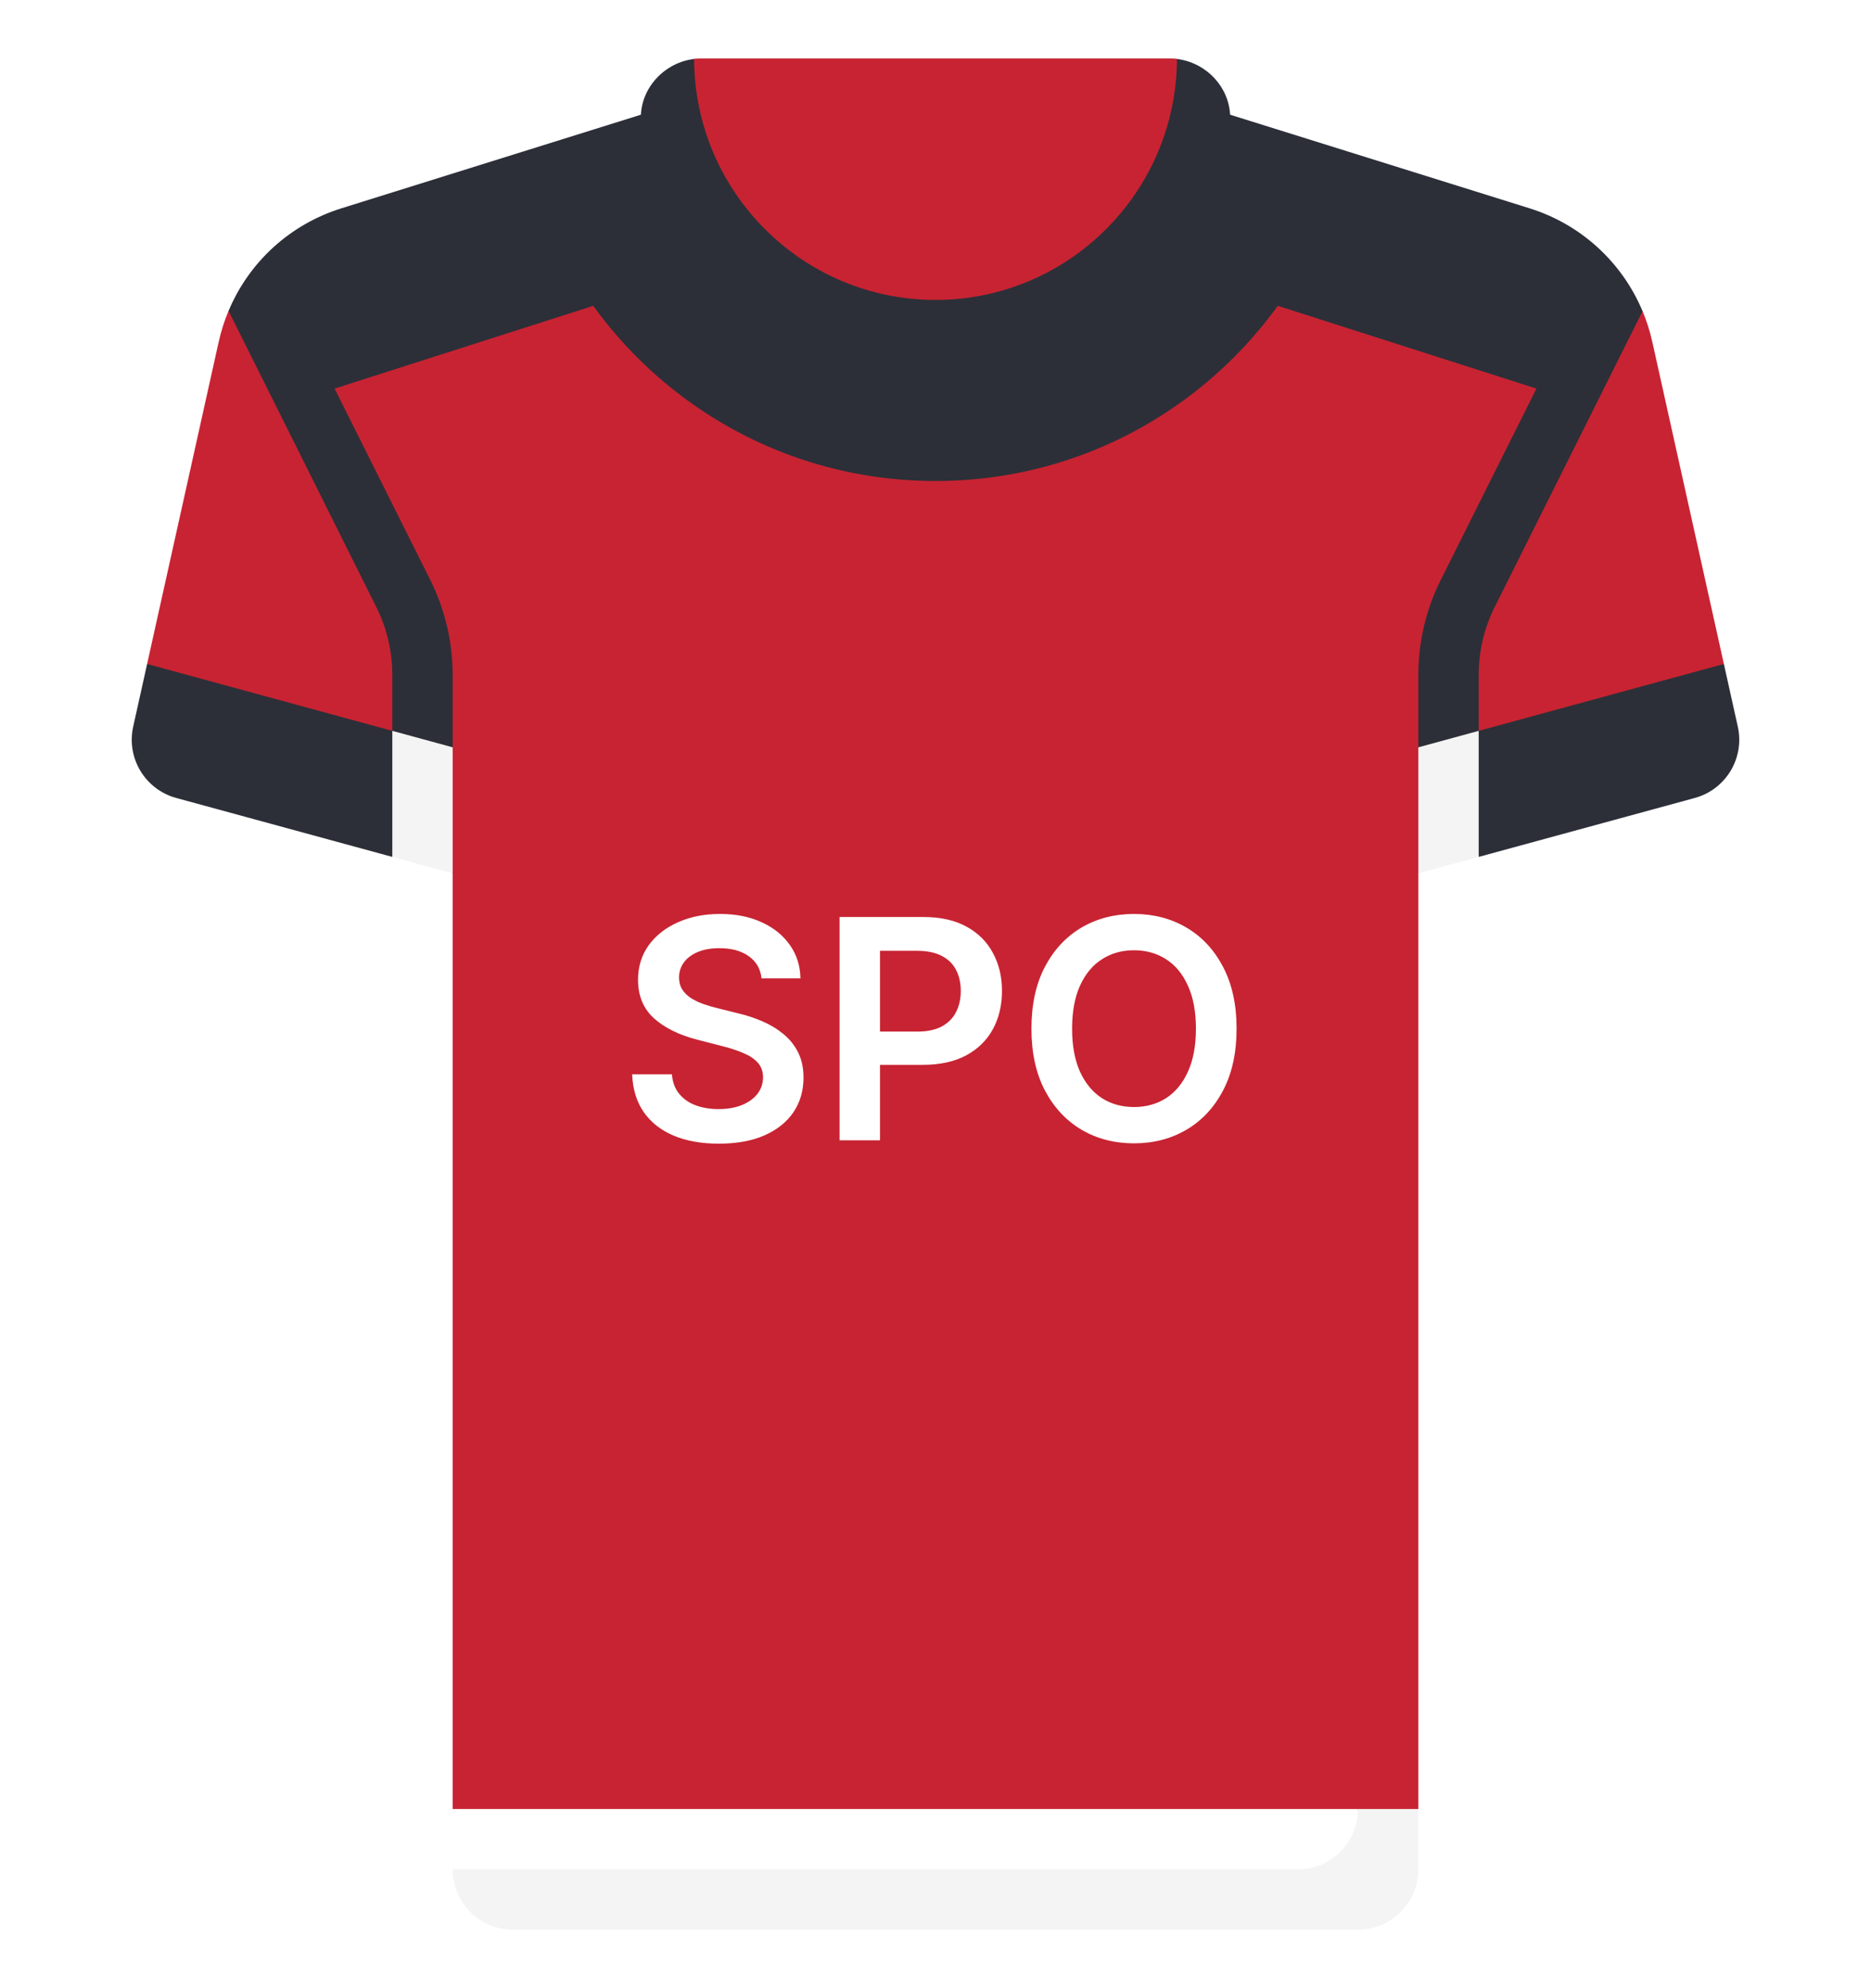 <svg width="512" height="544" viewBox="0 0 512 544" fill="none" xmlns="http://www.w3.org/2000/svg">
<g filter="url(#filter0_d_127_3439)">
<path d="M452.156 93.54C451.51 90.635 450.613 87.826 449.486 85.136L313.806 58.748H198.194L62.542 85.071C61.402 87.78 60.495 90.612 59.845 93.54L40.259 181.675L123.872 238.968V494.968L134.567 503.779H376.304L388.13 494.968V238.968L471.743 181.675L452.156 93.54Z" fill="#C82332"/>
<path d="M388.129 184.602V204.479L404.645 211.22V184.602C404.645 178.223 406.153 171.84 409.008 166.134L449.486 85.137C443.898 71.782 432.665 61.402 418.567 56.997L368.72 41.42L339.324 80.374L420.445 106.326L394.234 158.748C390.242 166.731 388.129 175.67 388.129 184.602Z" fill="#2C2F38"/>
<path d="M123.871 184.601V204.478L107.355 209.698V184.601C107.355 178.222 105.847 171.839 102.992 166.133L62.542 85.071C68.13 71.716 79.336 61.401 93.434 56.995L143.281 41.418L172.677 80.372L91.555 106.324L117.766 158.746C121.758 166.73 123.871 175.669 123.871 184.601Z" fill="#2C2F38"/>
<path d="M313.806 24.258H198.194L143.281 41.418C154.875 93.025 200.893 131.613 256 131.613C311.107 131.613 357.126 93.025 368.719 41.418L313.806 24.258Z" fill="#2C2F38"/>
<path d="M322.073 16.129L189.94 16.127C180.496 17.292 173.48 26.355 175.814 35.827C184.693 71.86 217.226 98.582 255.999 98.582C294.772 98.582 327.305 71.86 336.185 35.827C338.519 26.359 331.51 17.3 322.073 16.129Z" fill="#2C2F38"/>
<path d="M404.645 234.464L463.774 218.338C472.28 216.018 477.464 207.427 475.551 198.821L471.741 181.676L404.645 199.975L397.153 218.17L404.645 234.464Z" fill="#2C2F38"/>
<path d="M107.355 234.464L48.226 218.338C39.72 216.018 34.536 207.427 36.449 198.821L40.259 181.676L107.355 199.975L114.801 219.039L107.355 234.464Z" fill="#2C2F38"/>
<path d="M404.645 199.973L388.129 204.478V238.968L404.645 234.463V199.973Z" fill="#F4F4F4"/>
<path d="M107.355 234.463L123.871 238.968V204.478L107.355 199.973V234.463Z" fill="#F4F4F4"/>
<path d="M320.004 16H191.996C191.291 16 190.622 16.041 189.94 16.126C190.069 52.504 219.592 82.064 255.999 82.064C292.406 82.064 321.943 52.505 322.071 16.127C321.391 16.042 320.708 16 320.004 16Z" fill="#C82332"/>
<path d="M123.871 494.969V511.485L134.783 520.504H376.737L371.613 494.969H123.871Z" fill="white"/>
<path d="M140.387 528.001H371.613C380.735 528.001 388.129 520.606 388.129 511.485V494.969H371.613C371.613 504.091 364.218 511.485 355.097 511.485H123.871C123.871 520.606 131.266 528.001 140.387 528.001Z" fill="#F4F4F4"/>
<path d="M208.396 267.703C208.117 265.098 206.944 263.07 204.876 261.618C202.828 260.166 200.163 259.44 196.882 259.44C194.575 259.44 192.596 259.788 190.945 260.484C189.295 261.18 188.032 262.125 187.157 263.318C186.282 264.511 185.835 265.874 185.815 267.405C185.815 268.678 186.103 269.781 186.68 270.716C187.276 271.651 188.082 272.446 189.096 273.102C190.11 273.739 191.234 274.276 192.467 274.713C193.7 275.151 194.943 275.518 196.195 275.817L201.923 277.249C204.23 277.786 206.447 278.511 208.575 279.426C210.722 280.341 212.642 281.494 214.332 282.886C216.042 284.278 217.394 285.959 218.389 287.928C219.383 289.896 219.88 292.203 219.88 294.848C219.88 298.428 218.965 301.58 217.136 304.304C215.306 307.009 212.661 309.126 209.201 310.658C205.761 312.169 201.595 312.925 196.703 312.925C191.95 312.925 187.823 312.189 184.323 310.717C180.843 309.246 178.119 307.098 176.15 304.274C174.201 301.45 173.147 298.01 172.988 293.953H183.876C184.035 296.081 184.691 297.851 185.845 299.263C186.998 300.675 188.499 301.729 190.349 302.425C192.218 303.121 194.306 303.469 196.613 303.469C199.019 303.469 201.127 303.111 202.937 302.395C204.767 301.659 206.198 300.645 207.232 299.352C208.267 298.04 208.794 296.509 208.813 294.759C208.794 293.168 208.326 291.855 207.411 290.821C206.497 289.767 205.214 288.892 203.563 288.196C201.933 287.48 200.024 286.844 197.836 286.287L190.886 284.497C185.855 283.205 181.877 281.246 178.954 278.621C176.051 275.976 174.599 272.466 174.599 268.091C174.599 264.491 175.573 261.339 177.522 258.635C179.491 255.93 182.166 253.832 185.546 252.341C188.927 250.83 192.755 250.074 197.031 250.074C201.366 250.074 205.164 250.83 208.426 252.341C211.707 253.832 214.282 255.911 216.151 258.575C218.021 261.22 218.985 264.263 219.045 267.703H208.396ZM229.746 312V250.909H252.655C257.349 250.909 261.286 251.784 264.468 253.534C267.67 255.284 270.086 257.69 271.716 260.753C273.367 263.795 274.192 267.256 274.192 271.134C274.192 275.051 273.367 278.531 271.716 281.574C270.066 284.616 267.63 287.013 264.408 288.763C261.187 290.493 257.219 291.358 252.506 291.358H237.323V282.26H251.015C253.759 282.26 256.006 281.783 257.756 280.828C259.506 279.874 260.799 278.561 261.634 276.891C262.489 275.22 262.917 273.301 262.917 271.134C262.917 268.966 262.489 267.057 261.634 265.406C260.799 263.756 259.496 262.473 257.726 261.558C255.976 260.624 253.719 260.156 250.955 260.156H240.813V312H229.746ZM338.393 281.455C338.393 288.037 337.16 293.675 334.694 298.368C332.248 303.041 328.907 306.621 324.671 309.107C320.455 311.592 315.673 312.835 310.323 312.835C304.974 312.835 300.181 311.592 295.945 309.107C291.73 306.601 288.389 303.011 285.923 298.338C283.477 293.645 282.254 288.017 282.254 281.455C282.254 274.872 283.477 269.244 285.923 264.571C288.389 259.878 291.73 256.288 295.945 253.803C300.181 251.317 304.974 250.074 310.323 250.074C315.673 250.074 320.455 251.317 324.671 253.803C328.907 256.288 332.248 259.878 334.694 264.571C337.16 269.244 338.393 274.872 338.393 281.455ZM327.267 281.455C327.267 276.821 326.541 272.913 325.089 269.732C323.657 266.53 321.669 264.114 319.123 262.483C316.578 260.832 313.644 260.007 310.323 260.007C307.002 260.007 304.069 260.832 301.524 262.483C298.978 264.114 296.98 266.53 295.528 269.732C294.096 272.913 293.38 276.821 293.38 281.455C293.38 286.088 294.096 290.006 295.528 293.207C296.98 296.389 298.978 298.805 301.524 300.456C304.069 302.087 307.002 302.902 310.323 302.902C313.644 302.902 316.578 302.087 319.123 300.456C321.669 298.805 323.657 296.389 325.089 293.207C326.541 290.006 327.267 286.088 327.267 281.455Z" fill="white"/>
</g>
<defs>
<filter id="filter0_d_127_3439" x="20.053" y="0" width="471.896" height="544" filterUnits="userSpaceOnUse" color-interpolation-filters="sRGB">
<feFlood flood-opacity="0" result="BackgroundImageFix"/>
<feColorMatrix in="SourceAlpha" type="matrix" values="0 0 0 0 0 0 0 0 0 0 0 0 0 0 0 0 0 0 127 0" result="hardAlpha"/>
<feOffset/>
<feGaussianBlur stdDeviation="8"/>
<feComposite in2="hardAlpha" operator="out"/>
<feColorMatrix type="matrix" values="0 0 0 0 0 0 0 0 0 0 0 0 0 0 0 0 0 0 0.25 0"/>
<feBlend mode="normal" in2="BackgroundImageFix" result="effect1_dropShadow_127_3439"/>
<feBlend mode="normal" in="SourceGraphic" in2="effect1_dropShadow_127_3439" result="shape"/>
</filter>
</defs>
</svg>
